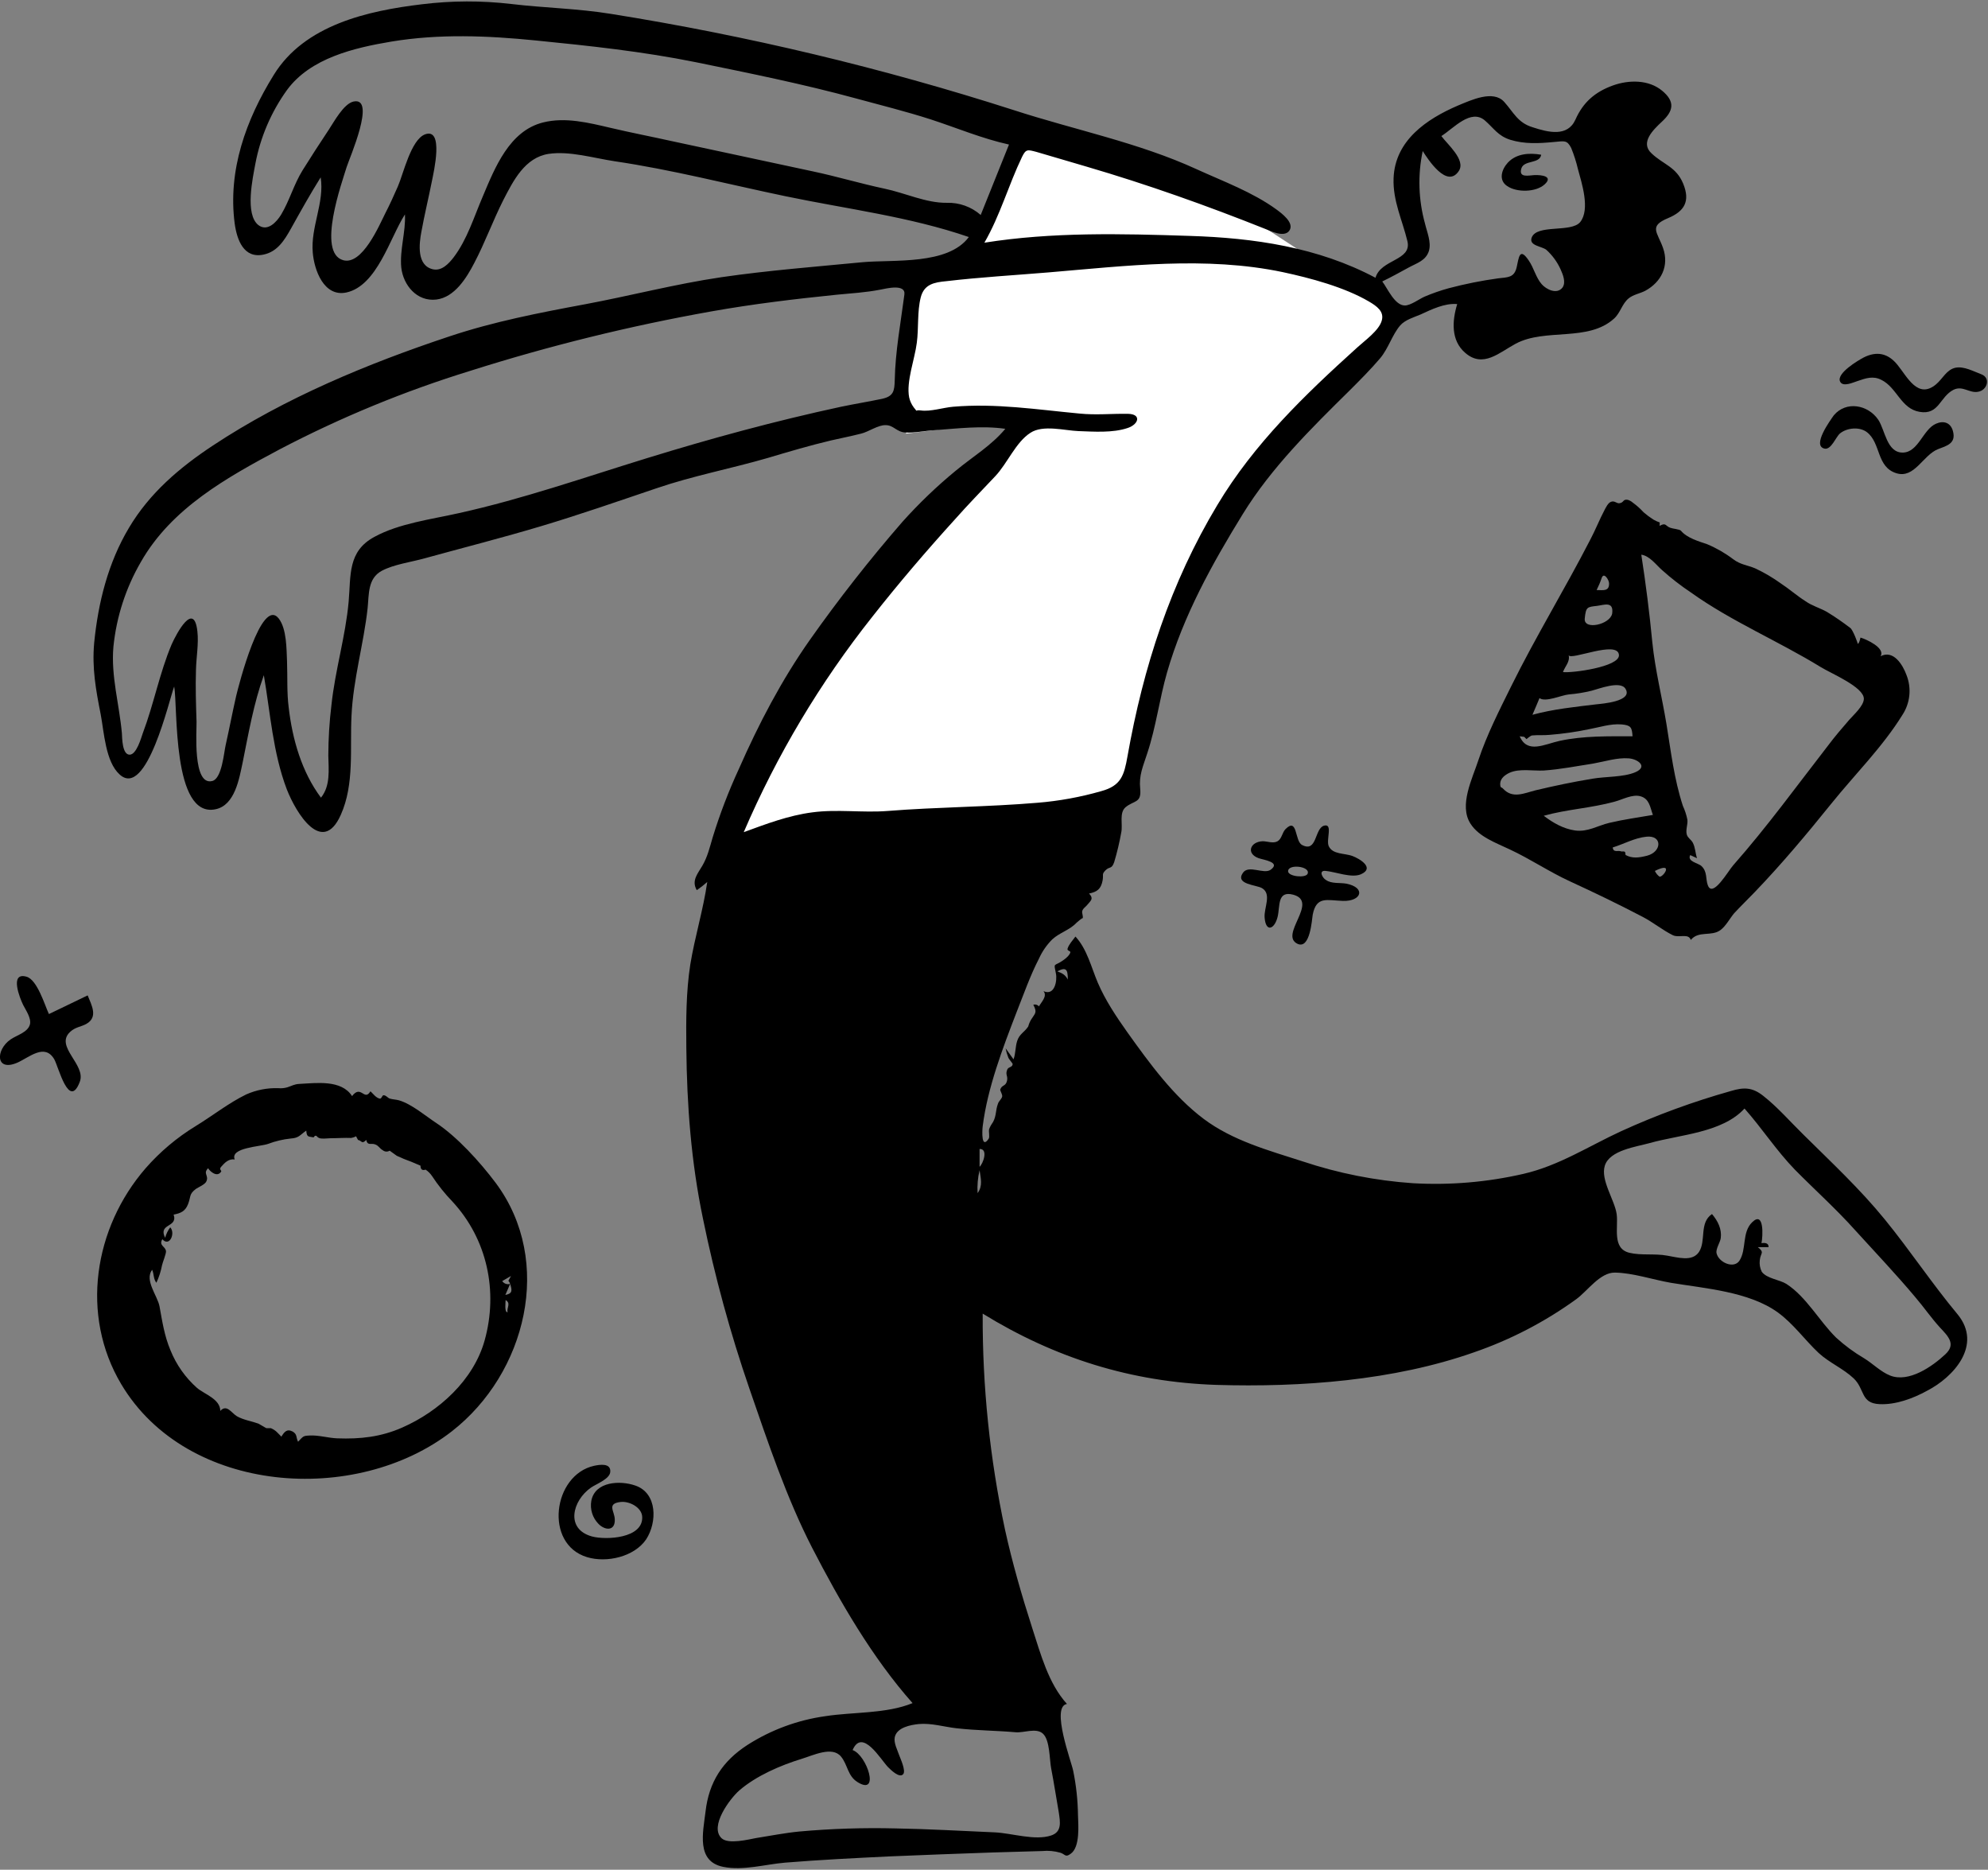 <svg width="703" height="661" viewBox="0 0 703 661" fill="none" xmlns="http://www.w3.org/2000/svg">
<rect x="0" y="0" width="703" height="661" fill="#808080" stroke="none"/>
<g clip-path="url(#clip0_4022_171)">
<path fill-rule="evenodd" clip-rule="evenodd" d="M364.3 41.3L355 65.9C353 71.1 351 76.4 349.1 81.6C348.4 83.5 348 85.4 346.6 86.7C343.4 89.7 337.6 91.7 333.8 93.8C331.2 95.2 328.6 96.7 326.1 98.1C324.8 98.8 321.8 99.8 320.9 101C319.9 102.4 320.4 104.8 320.4 106.7V153.3C333.7 151.6 347.1 150 360.4 148.3C342.6 168.8 324.9 189.3 307.1 209.8C302.7 214.9 297.4 219.7 294.1 225.6C287.2 238.1 280.4 250.7 273.5 263.3L254.3 298.4L311.8 296C326.7 295.4 342 296.3 356.3 292.1C368.1 288.6 379.9 285.1 391.8 281.7C393.4 281.2 398.3 280.7 399.4 279.4C400.4 278.2 400.4 273.7 400.7 272.2C406.3 243.5 413.4 211.9 429.7 187.3C441.4 169.6 457.1 154.1 471.5 138.7C477.1 132.7 482.9 126.7 488.3 120.5C489.7 118.9 491.7 117.1 492.6 115.2C493.2 114 494 111.6 493.7 110.5C493.5 110 489.8 108.3 489.3 108C485.5 105.6 481.8 103.1 478.1 100.7C467.6 93.8 457.1 86.9 446.6 80.1C438.4 74.8 430.2 69.2 421.5 64.6C412.5 59.9 402.6 56.5 393.2 52.8C383.4 48.7 373.9 45 364.3 41.3Z" fill="white"/>
<path fill-rule="evenodd" clip-rule="evenodd" d="M687.9 478.8C683.3 483.1 675 488.9 668.4 486.3C665.1 485 662.3 482.1 659.2 480.2C655.654 478.119 652.336 475.673 649.3 472.9C643.3 467 638.8 458.5 631.7 453.9C629.3 452.4 624.7 452 623 449.6C622.367 448.333 622.123 446.906 622.3 445.5C622.6 442.8 624.1 442.9 621.6 440.9H625.4C625.5 439.4 624 439.3 622.9 439.5C623.4 437.1 623.9 427.9 619.6 432.1C615.9 435.7 617.7 441.7 615.1 445.7C613.1 448.7 607.7 446.3 607 443C606.7 441.5 608.3 439.2 608.5 437.7C608.9 434.5 607.5 431.7 605.4 429.2C600.8 432.3 603.4 438.6 600.8 442.6C598.4 446.2 593.2 444.5 589.5 443.9C585.2 443.1 580.3 443.9 576.2 442.9C570 441.4 572.3 434 571.7 429.3C571 424.2 565.9 417.2 567.5 412.1C569.2 406.6 578.8 405.4 583.4 404.1C594 401.1 609 400.5 616.9 391.9C623.1 398.9 628.2 406.8 634.7 413.5C641.8 420.7 649.3 427.4 656.1 435C663.2 442.8 670.5 450.5 677.3 458.6C680.3 462.1 682.9 465.9 686 469.3C688.9 472.4 691.8 475.2 687.9 478.8ZM373.9 343.4C377.1 341.7 377.6 342.8 377.6 346.3C376.7 344.6 375.7 344.1 373.9 343.4ZM346.4 412.5V406.2C349.6 406.1 347.6 411.5 346.4 412.5ZM345.7 421.8C345.531 419.08 345.767 416.35 346.4 413.7C346.8 416.6 347.6 419.2 345.7 421.8ZM359.1 612.4C362 612.7 366.4 610.7 368.8 612.9C371.3 615.2 371.1 622 371.7 625.1C372.7 630.3 373.5 635.5 374.4 640.7C374.9 644.1 375.6 647.6 371.7 648.9C366 650.8 357.9 648.1 351.9 647.8C340.2 647.3 328.5 646.6 316.7 646.4C305.322 646.115 293.936 646.483 282.6 647.5C277.5 648 272.5 649 267.4 649.8C264.7 650.3 257.6 652.1 255.2 649.9C250.7 645.7 258.2 635.8 261.4 633C267.4 627.8 276 624.1 283.5 621.8C287.5 620.6 294.3 617.2 297.4 621C299.8 623.9 299.7 627.8 303.2 630C311.3 635.1 306.6 620.5 301.5 618.7C304.9 610.8 311.4 622 314 624.7C315 625.7 318.1 628.8 319.4 627.2C320.4 626 318.4 621.7 318 620.6C317.4 618.8 316 616.2 316.4 614.2C317.1 610.7 322 609.8 324.9 609.5C329.4 609.1 333.8 610.5 338.3 611C345.4 611.8 352.3 611.8 359.1 612.4ZM313.9 286.7C305 287.4 296.1 286 287.2 287.2C278.8 288.3 270.9 291.3 263 294.2C274.728 266.899 290.028 241.275 308.5 218C317.7 206.3 327.7 194.6 337.7 183.6C342.3 178.4 347.1 173.5 351.9 168.4C356.2 163.9 359.2 156.3 364.4 153C368.8 150.1 376.4 152.2 381.3 152.4C386.8 152.6 393.5 153.1 398.8 151.3C402.7 150 403.7 146.4 398.9 146.3C393.2 146.2 387.5 146.8 381.7 146.2C366.7 144.8 352.2 142.5 337 143.8C333.5 144.1 329 145.6 325.6 145.1C323.2 144.8 324.8 146 323.1 144C322.328 142.958 321.783 141.766 321.5 140.5C320.4 134.9 323.5 126.9 324.2 121.2C324.9 116 324.3 110.2 325.6 105.1C326.8 100.5 330.3 99.8 334.7 99.4C346.6 98 358.8 97.3 370.8 96.3C398.2 94 426.4 90.5 453.6 96.2C463.4 98.3 475.4 101.5 484.1 106.6C486.8 108.2 489.6 110.1 488.6 113.4C487.6 116.9 482.5 120.5 480 122.8C461.4 139.6 443.5 156.8 430.5 178.5C413.9 206.1 404.3 235.8 398.7 267.4C397.5 274.2 396.4 277.8 389.4 279.7C382.054 281.807 374.517 283.18 366.9 283.8C349.1 285.3 331.5 285.3 313.9 286.7ZM319.8 104.2C318.5 114.2 316.6 124.2 316.4 134.4C316.3 138.2 316 140.1 311.9 141C307.1 142 302.2 142.8 297.4 143.8C274.2 148.8 251.4 155 228.7 162C206.6 168.8 184.9 176.4 162.3 181.4C152.6 183.6 141.2 185 132.4 189.8C122.9 194.9 124.1 203.4 123.3 212.6C122.2 225 118.5 236.9 117.2 249.3C116.482 255.206 116.115 261.15 116.1 267.1C116.2 272.2 116.9 277.8 113.5 282C106.7 272.9 103.4 261.4 102.1 250.2C101.4 244.8 101.7 239.3 101.5 233.8C101.3 229.4 101.4 222.4 98.6 218.7C92.4 210.7 84.3 242.7 83.5 246.1C82.2 251.8 81.1 257.6 79.8 263.4C79.2 265.9 78.5 275.2 75.1 276.1C68 278 69.6 258.1 69.5 255.1C69.3 249 69.1 242.9 69.3 236.8C69.4 232.4 70.3 227.6 69.8 223.2C68.6 212.4 62.5 223.8 60.7 227.8C56.4 238 54.4 248.9 50.5 259.2C49.9 260.9 48.3 266.7 45.9 266.8C43.2 266.9 43.2 260.9 43.1 259.2C42.2 249.1 39.2 239 40.1 228.7C41.16 218.123 44.467 207.895 49.8 198.7C60.6 179.7 80.2 168.8 99 158.8C120.542 147.534 143.069 138.262 166.3 131.1C194.211 122.247 222.672 115.232 251.5 110.1C266.1 107.5 281 105.7 295.8 104.2C301 103.7 306.2 103.4 311.3 102.4C313.4 102 320.4 100.2 319.8 104.2ZM334.8 71.7C327.5 71.8 320 68.2 312.8 66.7C304.3 64.9 296 62.4 287.5 60.6C270.9 57 254.2 53.5 237.6 49.9C230.4 48.3 223.1 46.9 215.9 45.2C208.2 43.4 199.9 41.3 192 43.3C180.1 46.3 175 59.3 170.7 69.5C167.6 76.7 165.2 84.7 160.4 91C158.7 93.2 156.2 95.9 153.1 95.2C147.3 93.9 148.2 86.2 149 82C150.1 75.9 151.6 69.8 152.8 63.7C153.3 61.1 157.1 45 150.3 47.5C145.3 49.4 142.6 61.6 140.7 65.9C139.3 69.1 137.8 72.4 136.2 75.5C134.1 79.7 128.1 93.8 121.4 92C111.9 89.4 121 64.3 122.6 59C123.5 56.1 133.2 34.1 125 35.9C121.5 36.7 118.1 43.1 116.3 45.8C113.1 50.6 110 55.4 107 60.2C103.9 65.2 102.4 70.9 99.4 75.9C97.8 78.5 94.6 82 91.4 79.6C86.5 75.8 89.4 62.8 90.3 57.9C92.076 48.484 95.899 39.574 101.5 31.8C109.8 20.5 125.3 16.9 138.4 14.7C155.3 11.9 172.4 12.6 189.4 14.3C208.5 16.2 227.3 18.2 246.1 22C265.1 25.9 284 29.7 302.7 34.8C311.5 37.2 320.4 39.4 329.1 42.2C338.3 45.2 347.3 49 356.8 51.1C353.5 59.4 350.1 67.7 346.8 76C343.489 73.099 339.2 71.562 334.8 71.7ZM498.1 94.6C501 93 504.2 92.2 505.3 88.7C506.2 85.6 504.6 82 503.9 79C501.588 70.654 501.313 61.874 503.1 53.4C504.9 56.2 511.7 66.9 515.9 60.4C518.4 56.5 511.7 50.9 509.7 48.1C514 45.4 520.1 38.3 525.1 42.6C528.3 45.4 529.7 48 534 49.4C539.2 51 544.2 50.7 549.5 50.2C553.2 49.9 554.1 49.4 555.6 52.3C556.595 54.733 557.397 57.241 558 59.8C559.3 64.6 562.4 74 558.8 78.5C555.6 82.4 543.3 79.1 541.6 84.1C540.7 86.9 545.1 87 546.8 88.3C548.909 90.206 550.61 92.519 551.8 95.1C552.6 96.9 553.9 99.8 552.5 101.7C550.5 104.2 546.8 102.3 545.2 100.5C543.1 98.1 542.4 94.7 540.6 92.1C537.3 87.2 537.1 91.1 536.3 94.6C535.4 98.2 533.2 98 529.8 98.4C523.901 99.21 518.057 100.379 512.3 101.9C509.369 102.705 506.496 103.707 503.7 104.9C501.9 105.7 498.8 108 496.8 108C493.2 108 490.7 102 488.8 99.5C491.9 98 495 96.3 498.1 94.6ZM692.2 464.6C683.2 453.8 675.4 442 666.5 431.1C657.7 420.3 647.6 410.9 637.7 401.1C633 396.5 628.6 391.4 623.5 387.4C619.7 384.4 616.7 384.3 612.1 385.7C598.822 389.431 585.85 394.179 573.3 399.9C561.8 405.2 551.3 412.1 538.7 415C525.888 417.944 512.724 419.055 499.6 418.3C486.36 417.389 473.289 414.801 460.7 410.6C448.6 406.7 436 403.3 425.7 395.6C414.9 387.5 406.5 375.9 398.7 365C394.8 359.5 390.9 353.7 388.2 347.4C385.9 342 384.4 335.5 380.3 331.1C379.3 332.5 378 333.8 377.5 335.4C377.3 336.2 378.6 336.1 378.5 336.7C378.2 337.8 376.7 339 375.8 339.6C372.6 341.8 372.6 340.1 373.4 344.2C373.9 346.6 373 352.2 369 350.4C370.5 352.2 368.1 354.4 367.4 355.8C367.165 355.512 366.848 355.301 366.492 355.194C366.136 355.087 365.755 355.089 365.4 355.2C366.9 358.1 366 358.2 364.6 360.5C364.157 361.25 363.82 362.057 363.6 362.9C362.2 365 360.5 365.5 359.7 368C359 370.1 359.2 372.4 358.4 374.5C357.5 373.2 356.5 371.9 355.6 370.6C355.827 371.762 356.162 372.9 356.6 374C356.9 374.6 358.1 375.9 358.1 376.2C358 377.4 356.6 377.1 356.2 378.1C355.4 380 356.5 380.3 356.1 382.1C355.6 384.2 354.3 383.4 353.7 385.2C353.6 385.5 354.5 386.9 354.4 387.6C354.2 388.6 353.2 389.2 352.9 390.2C352 392.6 352.4 394.3 351.2 396.6C350.638 397.376 350.168 398.215 349.8 399.1C349.5 400 350.1 401.9 349.6 402.6C347 406.4 347.3 399.9 347.5 398.2C349.2 384.6 354.6 370.5 359.5 357.8C362 351.5 364.3 344.9 367.4 338.9C368.543 336.368 370.135 334.064 372.1 332.1C374.7 329.7 378.3 328.8 380.7 326.2C380.3 326.6 383.2 323.9 382.8 324.8C383.2 324 382.5 322.9 382.7 322.1C383 321.1 383.6 320.9 384.3 320.1C385.5 318.6 387 317.8 385.1 315.9C387.9 315.3 389.3 314.4 389.9 311.3C390.3 309.1 389.5 309.2 390.9 307.7C392.4 306.2 393.1 307.4 394 304.8C395.033 301.351 395.868 297.845 396.5 294.3C397.1 291.5 395.7 287.4 398 285.4C401 282.9 403.7 284 403.2 278.9C402.7 274 404.2 271 405.7 266.3C408.8 257 410 247.1 412.7 237.7C418.5 217.6 428.6 199.4 439.5 181.7C449.6 165.3 463.7 151.4 477.3 138C481 134.3 484.7 130.6 488.1 126.6C491 123.1 492.3 118.4 495.1 115.1C496.8 113.1 499.9 112.2 502.3 111.2C506.2 109.4 510.9 107.1 515.3 107.5C513.5 113.4 513 120.4 518.2 124.8C524.5 130.2 530.2 124.6 536 121.5C546.5 115.9 561.6 121 570.8 112.6C573 110.6 573.6 107.4 575.9 105.5C577.6 104.1 579.9 103.8 581.8 102.8C587.5 99.7 590.3 94 588.1 87.7C586.1 82 582.9 80 589.9 77.1C595.6 74.7 597.8 71.2 595.2 64.9C592.7 58.9 588.2 58.2 584 54.2C579.9 50.4 584.6 45.9 587.7 43C591.7 39.3 592.5 36 587.8 32.1C583 28.1 576 28.2 570.4 30.2C564 32.5 559.8 36.2 557.1 42.3C554.3 48.5 547.5 46.8 542 45C536.7 43.4 535.3 39.8 531.9 36C528 31.7 520.2 35.4 515.6 37.3C504.4 42.1 493.3 49.7 492.8 63C492.5 71 495.9 77.8 497.7 85.3C499.3 92.2 488.3 91.6 486.4 98.2C466.1 87.4 443.4 84.1 420.7 83.4C396.5 82.6 372 82 348.1 85.8C353.7 76.1 356.6 65.5 361.4 55.5C362.8 52.6 363.4 52.9 366.5 53.7C372.4 55.4 378.3 57.2 384.2 58.9C405.7 65.2 426.8 72.7 447.6 81C449.6 81.8 454.1 84 455.9 81.6C457.9 78.8 453.2 75.4 451.3 74C442.9 67.9 432.5 64.1 423.1 59.8C402.6 50.4 379.9 45.9 358.4 38.9C311.864 23.972 264.26 12.606 216 4.9C204.3 3 192.4 2.8 180.7 1.4C170.267 0.183 159.725 0.217 149.3 1.5C130 3.8 107.7 8.8 96.8 26.5C87 42.3 80.5 60.2 83 79.1C83.8 84.8 86.2 91.5 93.2 90C98.1 89 100.6 84.9 102.9 80.8C106.3 74.7 109.7 68.6 113.4 62.7C114.8 71.6 109.8 80.3 110.6 89.3C111.1 95.4 114.5 105.1 122.5 103.4C133.4 101 137.9 84 143.2 75.8C143.5 82.1 141.3 88.3 141.9 94.6C142.6 100.8 147.4 106.7 154.3 105.9C160.8 105.1 165 98.2 167.7 93C171.5 85.8 174.3 78 178 70.7C181.5 63.9 185.6 55.7 194 54.4C201.4 53.3 210 55.9 217.3 57C237.7 60 257.7 65.2 277.9 69.4C299.5 73.9 321.7 76.6 342.6 83.8C335.2 93.8 315.9 91.7 305 92.7C288.4 94.3 271.6 95.6 255.1 98C238.8 100.4 222.8 104.6 206.7 107.6C190.6 110.6 174.6 113.7 159 118.9C130.1 128.5 100.7 140.7 75.3 157.5C63.5 165.3 52.9 174.3 45.6 186.6C38.2 199 34.7 213.1 33.3 227.3C32.5 236.2 33.9 243.9 35.6 252.5C36.8 258.8 37.3 269.3 42.3 273.8C51.9 282.6 59.9 247 61.6 242.7C62.9 249.7 60.8 289.3 76.2 286.1C83.1 284.7 84.6 275.2 85.8 269.6C87.9 259.2 89.7 248.7 93.3 238.7C95.6 252.1 96.5 266.1 101.4 279C104.7 287.5 114 302.6 120.5 288.1C125.4 277.2 123.7 264.6 124.3 253C124.9 240.1 128.6 227.7 130 215C130.5 210.1 130 204.5 135 201.8C139.3 199.5 145.5 198.7 150.1 197.4C163.9 193.6 177.7 190.1 191.4 186C205.1 181.9 218.6 177.2 232.2 172.6C245.1 168.2 258.4 165.7 271.5 161.9C278.9 159.7 286.3 157.5 293.9 155.7C297.4 154.9 301 154.2 304.5 153.3C307.1 152.7 310.5 150.2 313.2 150.3C316 150.3 317 152.7 320.1 152.9C323.5 153.1 326.9 152.3 330.3 152.1C338.5 151.5 347.3 150.4 355.5 151.6C350.6 157.5 343.9 161.5 338.1 166.3C331.311 171.872 324.959 177.957 319.1 184.5C307.506 197.842 296.593 211.759 286.4 226.2C276.4 240.4 268.3 255.9 261.3 271.8C257.657 279.682 254.55 287.8 252 296.1C251 299.5 250.2 302.9 248.4 306C246.8 308.8 244.4 311.3 246.4 314.7C247.699 313.821 248.936 312.852 250.1 311.8C248.7 321.6 245.7 331.2 244.1 341C242.6 350.7 242.6 360.6 242.7 370.4C242.9 390.8 244.4 410.8 248.6 430.9C252.762 451.234 258.241 471.276 265 490.9C271.5 509.7 278.1 529.5 287.2 547.2C297 566.2 308.5 586.1 322.7 602.1C313.5 605.9 301.7 605.2 292 606.7C282.137 608.056 272.687 611.536 264.3 616.9C255.5 622.6 250.7 630 249.5 640.4C248.6 647.8 246.1 658.1 255.8 660C262.8 661.4 270.6 659.1 277.6 658.5C289.9 657.5 302.1 656.9 314.4 656.3C326.7 655.8 338.9 655.3 351.2 654.9C357 654.7 362.7 654.6 368.5 654.4C370.685 654.188 372.891 654.391 375 655C376.8 655.6 376.7 656.8 378.7 655.3C382 652.9 381.3 645.1 381.2 641.7C381.129 636.425 380.56 631.168 379.5 626C378.9 622.9 371.5 603.3 377.3 602.4C370.7 595.1 368 584.7 365 575.5C361.3 564 358 552.6 355.4 540.8C350.028 515.691 347.379 490.077 347.5 464.4C373 480.1 400 488.6 430.1 489.6C460 490.5 492.8 488.1 521.2 478.1C534.128 473.653 546.327 467.318 557.4 459.3C561.4 456.4 565.8 449.8 571.1 449.9C577.4 450 584.5 452.4 590.8 453.5C602.8 455.5 618.5 456.6 628.7 464C634.2 468 638.2 473.7 643.1 478.3C646.9 481.8 651.8 483.8 655.5 487.3C659.5 491.1 657.9 496.1 664.6 496.4C670.3 496.7 676.5 494.4 681.4 491.7C690.8 486.9 701.2 475.5 692.2 464.6Z" fill="black"/>
<path fill-rule="evenodd" clip-rule="evenodd" d="M598 209.5C612.3 219.7 628.8 226.6 643.8 235.8C647.5 238.1 659.2 242.9 659.1 247.1C659 249.6 655.5 252.7 654 254.4C651.4 257.4 648.9 260.3 646.5 263.5C635.4 277.8 624.9 292.3 612.9 305.9C611.1 307.9 605.6 317.7 603.9 312.9C603.1 310.7 603.8 308.2 601.7 306.2C600.6 305.1 596.5 304.6 597.7 302.3C598.5 302.7 599.3 303 600.1 303.4C599.5 301.6 599.5 299.6 598.6 297.9C598 296.8 596.9 296.3 596.5 295.1C596 293.4 596.9 291.5 596.7 289.8C596.364 288.109 595.827 286.464 595.1 284.9C592 275.4 590.9 265.8 589.3 256C587.7 246.3 585.3 236.9 584.3 227.1C583.3 216.7 582 206.4 580.4 196.1C583.4 196.5 585.7 199.8 587.8 201.6C591.011 204.469 594.419 207.109 598 209.5ZM586.8 309.9C586.11 309.375 585.561 308.688 585.2 307.9C592.2 304.4 588 310.4 586.8 309.9ZM582.5 302.5C579.4 303.3 577.2 303.5 574.9 302.3C574.7 302.2 574.9 301.3 574.5 301.1C574.1 300.9 573.6 301.1 573.3 301C572.3 300.5 570.5 301.6 570.3 299.6C574.2 298.4 578.1 296.2 582.2 295.8C587.9 295.2 587.7 301.1 582.5 302.5ZM569.1 290.9C564.9 291.9 561.5 294.2 557 293.6C552.8 293 549.2 290.9 545.9 288.4C554.1 286.1 562.7 285.7 571 283.4C573.7 282.7 577.2 280.7 580.1 281.5C583.3 282.4 583.5 285.4 584.5 288.1C579.3 289 574.2 289.7 569.1 290.9ZM543 279.4C539 280.4 534.9 282.5 531.5 278.8C531 278.2 530.5 278.8 530.5 277C530.6 275.1 532.3 273.9 533.8 273.2C537.3 271.6 542.2 272.6 545.9 272.4C551.8 272 557.8 270.8 563.6 269.9C567.6 269.2 571.8 267.8 575.9 268.1C579.1 268.3 582.9 271 578.3 273C574.1 274.8 567.7 274.5 563.1 275.3C556.4 276.4 549.7 277.8 543 279.4ZM539 260.5L539.8 261.3C539.8 261.3 541.3 260 541.8 260C543.8 259.8 545.9 260 547.9 259.8C552.605 259.435 557.281 258.767 561.9 257.8C565.7 257.1 569.5 255.8 573.4 256.1C576.7 256.4 577.1 257.1 577.3 260.3C568.8 260.3 560 260.1 551.6 261.9C546.1 263.1 540.1 266.6 537.4 260.3C537.9 260.4 538.5 260.4 539 260.5ZM544.4 246.8C546.5 248.4 552.3 245.7 554.8 245.5C557.497 245.278 560.172 244.843 562.8 244.2C565.2 243.6 573 240.5 574.8 243.5C577.6 248 566.3 248.8 564.5 249C557 249.9 549.2 250.7 541.9 252.7C542.8 250.7 543.6 248.7 544.4 246.8ZM554.7 231.6C555.2 233.7 572.2 226.1 572.5 231.6C572.7 235.8 555.7 238 552.7 237.6C553.4 235.6 555.3 233.9 554.7 231.6ZM560.4 218.7C560.8 214.5 561.3 214.6 564.7 214.2C567.2 213.9 570.7 212.4 570.1 216.9C569.4 220.8 560 222.9 560.4 218.7ZM566.4 204.3C567.2 202.1 569 205.1 569 206.2C569.1 209.2 566.8 208.6 564.6 208.6C565.302 207.212 565.904 205.775 566.4 204.3ZM594.4 187.6C593.9 187.1 591.4 186.9 590.7 186.6C588.9 186 589.2 184.6 586.9 185.9C586.8 185.8 587 184.8 586.9 184.7C586.135 184.442 585.398 184.107 584.7 183.7C583.469 182.923 582.299 182.054 581.2 181.1C580.056 179.837 578.782 178.697 577.4 177.7C576.883 177.235 576.268 176.893 575.6 176.7C573.8 176.4 574.3 177.7 572.7 177.9C571.7 178.1 571 176.9 569.7 177.4C568.6 177.8 567.9 179.4 567.4 180.3C565.6 183.7 564.2 187.3 562.4 190.7C553.4 208.2 543.1 225 534.4 242.6C530.2 251.1 525.8 259.7 522.8 268.7C520.7 275.2 515.8 284.7 520 291.2C523 295.9 529.1 298 533.9 300.3C541.2 303.7 547.8 308.2 555.2 311.6C563.9 315.6 572.4 319.7 581 324.2C584.6 326.1 587.9 328.8 591.5 330.6C593.7 331.7 597.1 329.8 597.9 332.3C600.7 328.9 605.2 331.2 608.4 328.8C610.3 327.4 611.7 324.7 613.2 322.9C615.6 320.3 618.1 317.9 620.5 315.4C630.1 305.4 638.9 294.9 647.6 284.1C655.9 273.8 665.7 264.1 672.7 252.8C674.063 250.742 674.91 248.387 675.172 245.933C675.433 243.479 675.099 240.998 674.2 238.7C672.9 235.1 669.6 229.6 665 232C666.8 229.1 660 226 657.9 225.4C657.9 225.4 657.5 227.6 656.9 227.6C657.1 227.6 655.2 222.6 654.3 222C651.637 219.953 648.867 218.05 646 216.3C643.5 214.9 640.8 214.2 638.4 212.5C635.4 210.6 632.7 208.2 629.8 206.3C626.91 204.215 623.829 202.407 620.6 200.9C617.9 199.8 615.4 199.6 612.9 197.7C610.068 195.554 606.977 193.773 603.7 192.4C600.8 191.4 596.5 190.2 594.4 187.6Z" fill="black"/>
<path fill-rule="evenodd" clip-rule="evenodd" d="M178.7 457.8C179.3 456.5 179.8 455.2 180.4 453.9C181.1 456.2 181.3 457.3 178.7 457.8ZM179.5 463.9C178.3 464.1 178.8 460.3 178.8 459.6C180.8 460.8 179.1 462.3 179.5 463.9ZM177.6 452.9C178.6 452.3 179.7 451.7 180.7 451.1C179.3 453.8 179.8 452.1 180.4 453.9C179.888 454.053 179.34 454.038 178.836 453.859C178.333 453.679 177.9 453.343 177.6 452.9ZM171.4 473.8C167.5 487.9 155.2 499 142.2 504.7C134.7 508 127.4 508.8 119.3 508.5C116.2 508.4 112.5 507.3 109.5 507.5C107.2 507.6 107.3 507.7 105.4 509.7C104.6 508.1 105.2 507.1 103.5 506.1C101.4 505 100.5 506.3 99.5 507.9C98.1 506.5 97.6 505.7 95.8 504.9H94.2C93.9 504.8 92 503.6 91.4 503.3C88.9 502.4 86.1 502 83.8 500.7C81.8 499.5 80.2 496.3 77.9 498.8C77.9 494.6 72.3 492.9 69.7 490.7C65.579 487.055 62.361 482.502 60.3 477.4C58.1 472.2 57.4 467.2 56.4 461.8C55.7 458.1 51 452.6 53.8 448.9C54.5 450.5 54.2 452.1 55.3 453.5C56.22 451.524 56.892 449.441 57.3 447.3C57.5 446.3 58.8 443.2 58.7 442.3C58.4 440.5 56.1 440.4 57.4 438.1C60 441 62.1 435.9 60.2 433.9C59.364 435.004 58.753 436.261 58.4 437.6C55.8 432.4 63 434.1 61.4 429.4C64 428.9 65.5 428.2 66.5 425.7C67.6 422.8 66.8 422.2 69.3 420.3C70.2 419.7 72.6 418.7 73 417.6C73.9 415.5 71.7 414.9 73.6 413C74.2 414.1 76.8 416.4 78.2 414.2C78.5 413.8 77.3 413.5 78.2 412.5C79.5 411 80.9 409.6 83 409.9C81.3 405.7 92 405.4 94.8 404.4C97.374 403.427 100.063 402.788 102.8 402.5C105.7 402.3 105.9 401.4 108.3 399.7C108.5 402.2 109.1 401.7 110.9 402.1C111.3 401.4 111.8 401.3 112.2 401.9C112.635 402.301 113.209 402.516 113.8 402.5C114.8 402.6 115.9 402.4 116.9 402.4C119.3 402.4 121.8 402.2 124.2 402.3C124.799 402.206 125.375 402.003 125.9 401.7C126.1 402.1 126.3 402.5 126.6 403C127.9 403.2 127.9 404.7 129.5 403C130 405.2 131.3 404 132.7 404.6C134 405.1 134.2 406 135.3 406.6C135.64 406.897 136.067 407.077 136.517 407.113C136.967 407.149 137.417 407.039 137.8 406.8C138.6 407.4 139.5 408 140.3 408.6C141.964 409.385 143.666 410.086 145.4 410.7C146.5 411.2 147.6 411.6 148.7 412.1C148.7 413.4 149.3 413.9 150.5 413.5C151.411 414.108 152.192 414.889 152.8 415.8C154.914 419.018 157.325 422.031 160 424.8C172.3 438.1 176.2 456.5 171.4 473.8ZM175.3 418.2C169.6 410.6 161.6 401.9 154.4 397.1C150.7 394.7 145.6 390.3 141.1 389C140 388.7 138.9 388.7 137.9 388.4C137.1 388.2 136.7 387.3 135.7 387.2C135.1 387.1 135 388.5 134.3 388.4C132.9 388.1 132 386.7 131 385.8C128.8 389.5 127.7 383.3 124.5 387.5C120.7 381.6 111.8 382.9 105.8 383.2C104 383.3 103.2 383.9 101.6 384.4C100.562 384.702 99.476 384.804 98.4 384.7C94.516 384.577 90.654 385.329 87.1 386.9C80.9 389.9 75.1 394.5 69.2 398.1C62.58 402.142 56.611 407.166 51.5 413C33.2 434.1 28.3 464.9 42.9 489.4C66.1 528.3 125.9 532.4 159.8 506C186 485.6 196 446 175.3 418.2Z" fill="black"/>
<path fill-rule="evenodd" clip-rule="evenodd" d="M462.4 308.9C461.7 310.5 455.7 309.9 455.5 308.1C455.3 305.3 463.5 306.2 462.4 308.9ZM468.8 307.9C472.2 308.2 477.9 310.5 481.2 309.1C486.3 306.9 480.9 303.6 478.2 302.6C475.4 301.6 471.3 302.1 469.9 299.2C468.8 297 471.5 291 468.2 291.9C464.8 292.9 465.8 301.6 460.4 298.7C457.8 297.3 458.9 288.8 454.6 293.1C453.4 294.3 453.3 296.5 451.8 297.4C450.2 298.3 448.2 297.4 446.5 297.4C442 297.6 440.6 301.8 445.1 303.4C446.8 304 453.1 304.8 449.3 307.5C446.9 309.2 441.5 305.6 439.5 308.6C436.7 312.7 444.3 312.8 446.3 314C449.8 316.1 446.9 321 447.2 324.4C447.6 329.7 450.7 328.6 451.8 324.1C452.7 320.3 451.6 314.8 457.3 316.3C466.6 318.8 452.1 330.6 458.9 333.7C463.3 335.6 463.9 325.2 464.2 323.4C465.5 316.7 469.2 318.3 474.9 318.5C481.5 318.7 483.1 313.8 476.1 312.4C473.9 312 470.8 312.5 468.9 311.1C467.7 310.5 466.1 307.6 468.8 307.9Z" fill="black"/>
<path fill-rule="evenodd" clip-rule="evenodd" d="M224.7 525.2C219.3 523.3 210.4 523.7 209.1 530.6C208.846 532.052 208.941 533.543 209.375 534.951C209.81 536.359 210.572 537.644 211.6 538.7C213.9 541.1 217.6 541.4 217.4 537.1C217.3 534.2 214.5 531.6 219.4 531C222.5 530.6 227 532.9 227.1 536.3C227.4 543.9 214.3 544.5 209.4 543.2C199.8 540.6 202.4 530.5 209 525.9C210.7 524.7 215.6 522.9 215.8 520.4C216.1 517.1 212 517.8 210.1 518.2C195.5 521.4 192.3 545.9 207.6 550.5C214.5 552.6 224.3 550.4 228.5 544.2C232.4 538.2 232.5 527.9 224.7 525.2Z" fill="black"/>
<path fill-rule="evenodd" clip-rule="evenodd" d="M31 351.9C26.4 354.1 21.9 356.3 17.3 358.5C15.8 355.3 13.2 346.4 9.4 345.3C3.2 343.5 7.1 353.1 8.2 355.3C9.1 357.1 11.1 359.9 10.6 362.1C9.9 365 5.8 366 3.7 367.5C-1.6 371.2 -1.6 379 6.1 375.7C10.4 373.8 15.8 368.7 19.2 374.5C20.7 377.2 24.4 392.4 28.2 382.5C30.6 376.4 19.2 370 24.8 364.8C26.6 363.1 28.7 363 30.5 362C34.8 359.6 32.4 355.4 31 351.9Z" fill="black"/>
<path fill-rule="evenodd" clip-rule="evenodd" d="M700.6 132.3C697.9 131.3 694.5 129.4 691.5 130C688.3 130.7 687 133.9 684.6 135.9C678.2 141.2 674.5 133.3 671 129C667.7 124.9 663.7 124 659 126.4C657.1 127.4 649.3 132 650.7 134.9C651.7 137 655.5 135.1 656.9 134.7C659.8 133.7 662.4 132.8 665.3 134.3C670.8 137 672.2 144.5 678.8 145.6C685.7 146.8 685.9 140.3 690.8 137.8C694.1 136.2 696.4 139.1 699.5 138.5C702.7 138 704.1 133.6 700.6 132.3Z" fill="black"/>
<path fill-rule="evenodd" clip-rule="evenodd" d="M645.2 158.6C647.6 159.1 649.2 154.4 650.7 153.2C653.2 151.2 657.6 150.8 660.2 152.8C665.2 156.7 663.5 165.1 670.6 167.3C677 169.3 680 160.9 685.3 158.8C688.4 157.6 691.8 156.8 690.6 152.4C689.8 149.4 687.3 148.6 684.6 149.8C680 151.8 678.4 159.9 672.9 160C667.2 160.1 666.6 152 664.2 148.4C660.5 143 652.8 141.7 648.5 146.8C647.3 148.5 640.6 157.6 645.2 158.6Z" fill="black"/>
<path fill-rule="evenodd" clip-rule="evenodd" d="M533 65.8C536.4 68.1 543.1 68 546.2 65.2C549.4 62.3 545.1 61.8 542.6 61.9C540.6 62 536.9 63 538 59.5C539 56.5 544.5 58 545 54.7C540.9 54 536.3 54.2 533.2 57.5C531 59.9 529.8 63.7 533 65.8Z" fill="black"/>
</g>
<defs>
<clipPath id="clip0_4022_171">
<rect width="702.7" height="660.3" fill="white" transform="translate(0 0.5)"/>
</clipPath>
</defs>
</svg>
